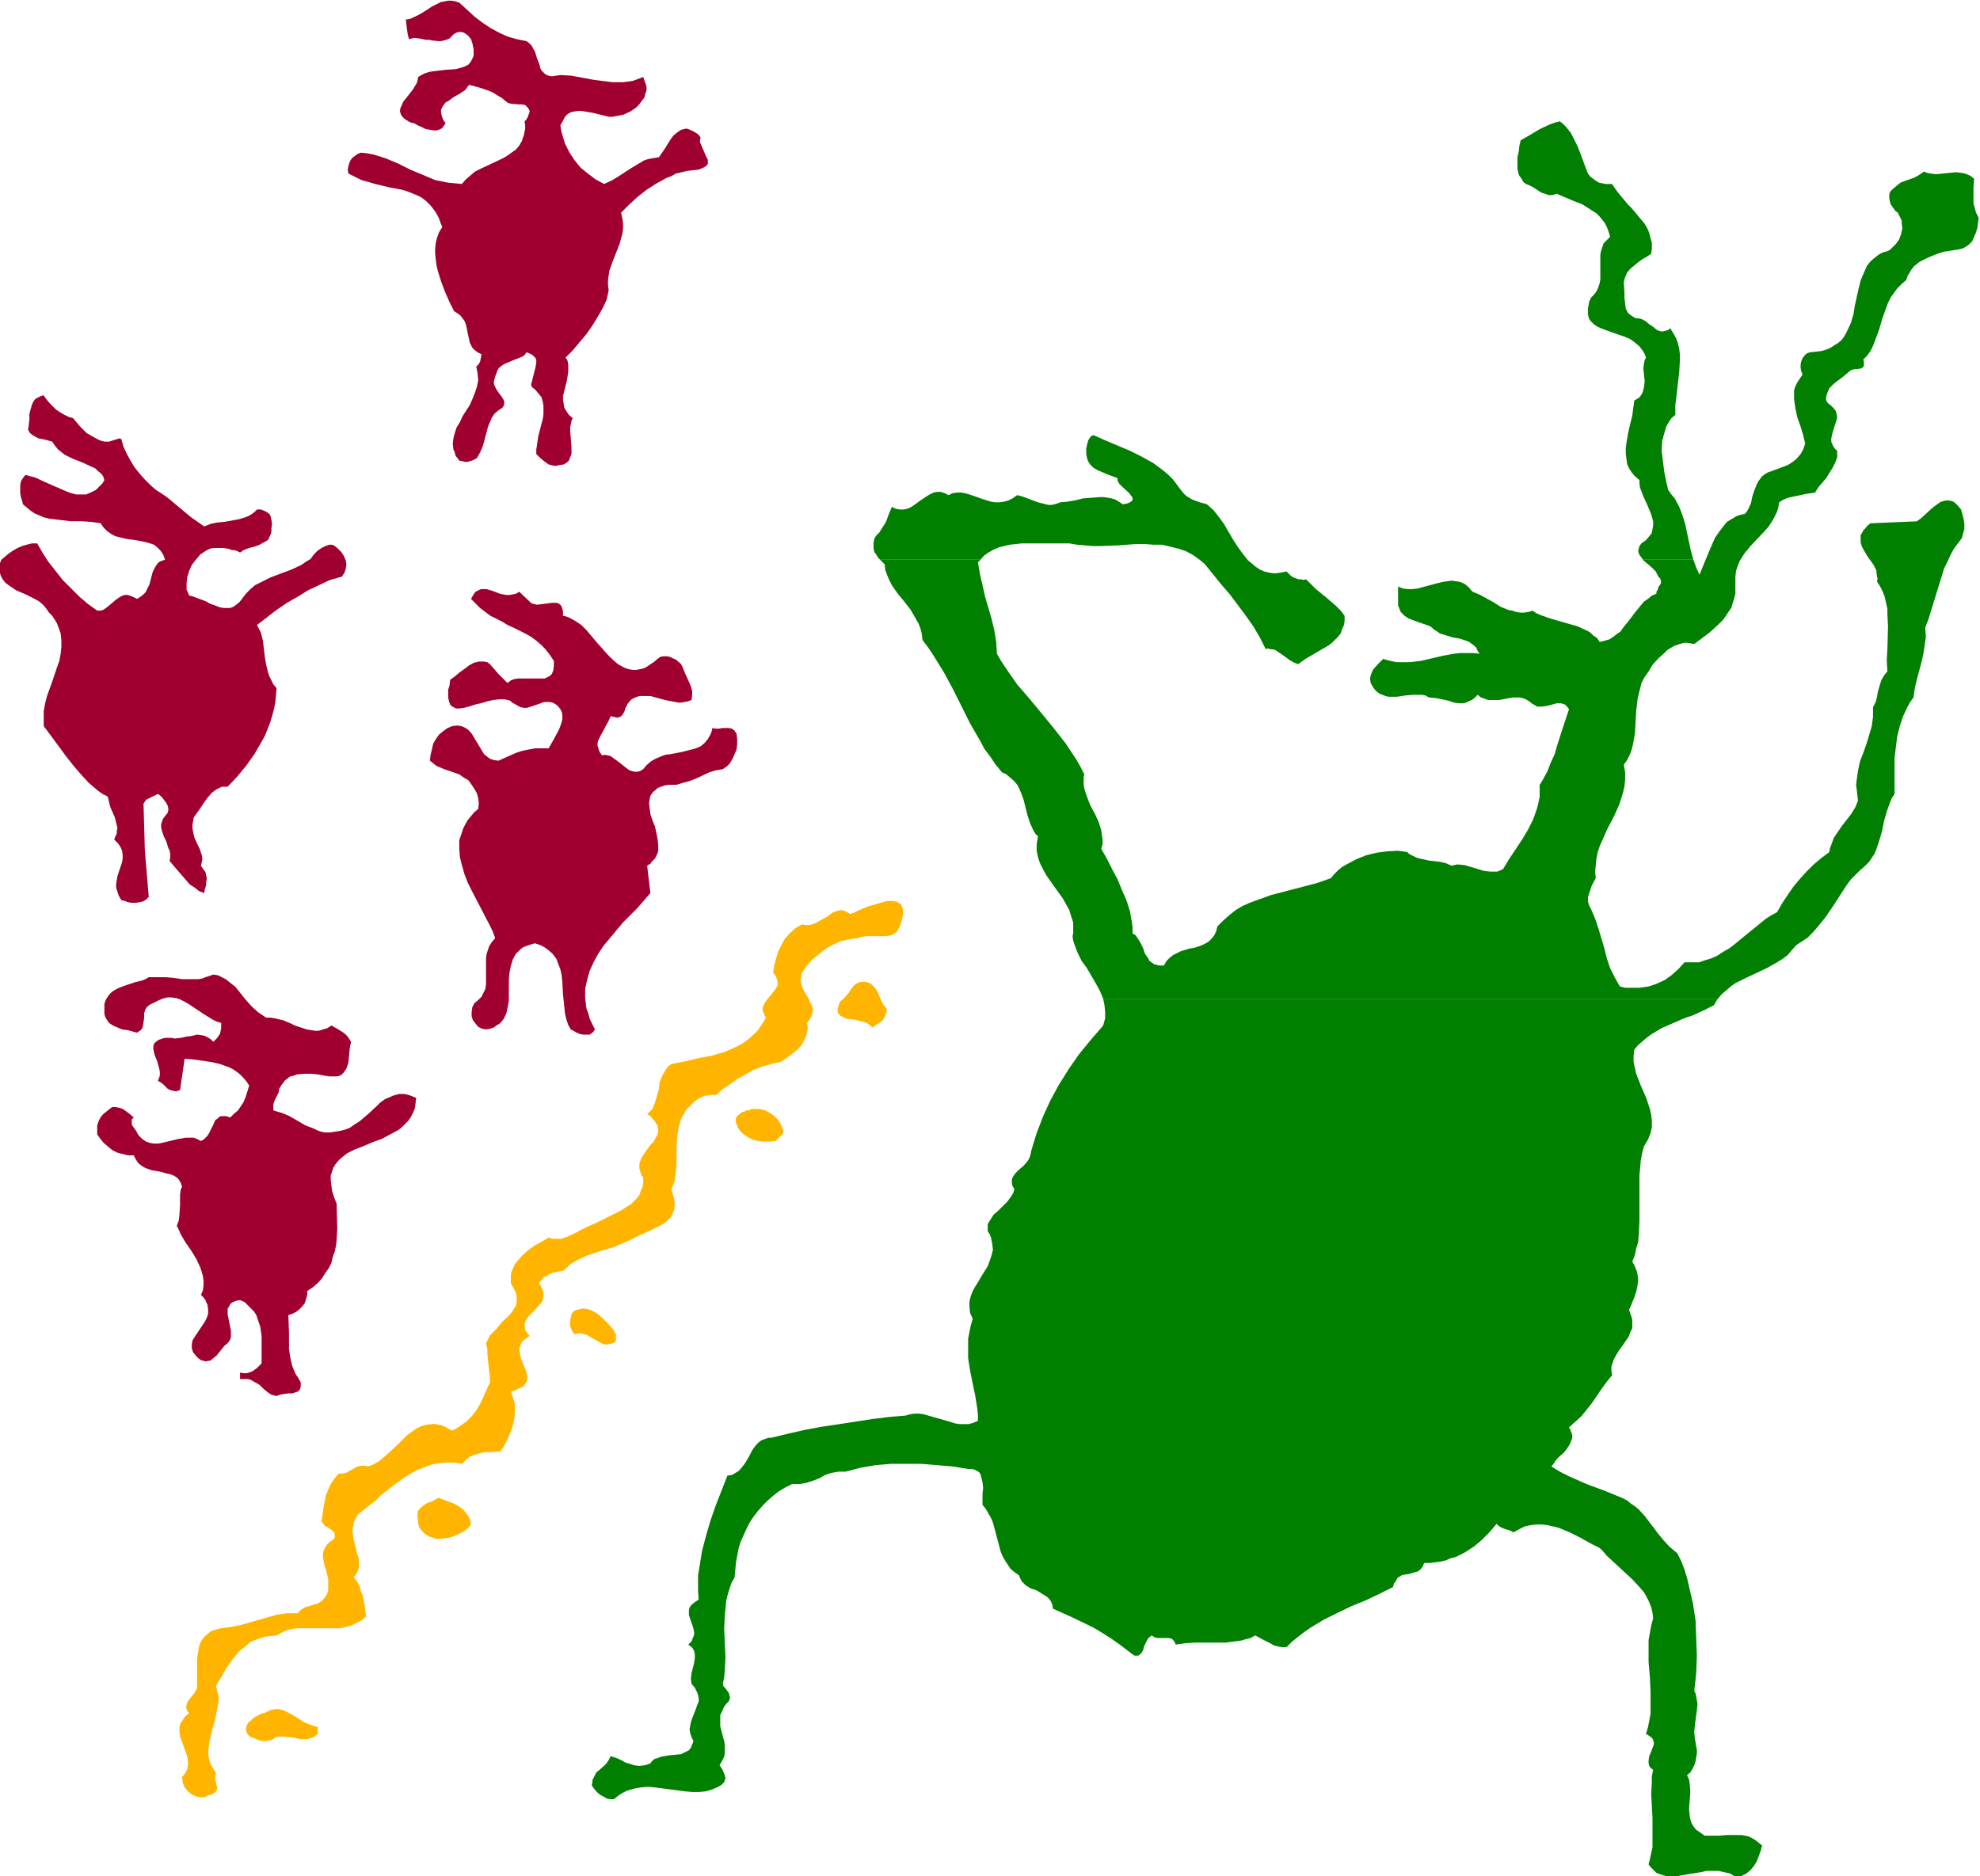 <svg xmlns="http://www.w3.org/2000/svg" fill-rule="evenodd" height="464.792" preserveAspectRatio="none" stroke-linecap="round" viewBox="0 0 3035 2876" width="490.455"><style>.brush1{fill:#007f00}.pen1{stroke:none}.brush3{fill:#ffb500}</style><path class="pen1 brush1" d="m2613 2814-7-5-6-4-4-5-3-5-2-6-1-5-1-12 1-12 1-13-1-13-1-6-3-7 5-4 3-5 3-6 2-6 1-6 1-6v-6l-1-5-1-6-1-5-1-11 1-11 3-22 1-10-2-11-1-5-2-4 3-27 1-27-1-27-1-27-4-26-6-26-3-13-4-13-5-13-6-12-6-5-6-5-10-11-9-11-5-7-4-5-9-12-10-11-6-5-6-4-6-5-8-4-27-11-27-10-27-12-14-7-13-8 4-5 4-6 5-5 6-5 4-5 4-6 3-6 2-6v-4l-1-3-2-5-2-4 9-8 10-9 8-10 8-10 15-22 8-11 8-10-1-7v-6l2-6 2-6 7-12 8-11 8-12 2-6 3-6v-13l-2-7-3-8 4-9 4-10 3-9 2-9 1-9-1-9-1-4-2-5-2-5-3-5 4-10 2-10 3-10 1-11 1-22v-69l1-11 1-12 2-11 3-11 3-5 3-5 4-10 2-9v-10l-1-9-2-9-3-9-3-9-8-18-7-18-2-9-2-9v-9l1-10 6-7 7-6 7-6 7-5 15-9 16-7 16-7 8-3 9-3 15-7 16-8 6-10h-942l2 10 1 10v10l-3 11-19 22-18 22-16 23-15 24-13 24-11 24-10 26-8 26-1 5-1 4-2 5-2 3-6 7-7 6-6 6-2 3-2 3-1 4v4l1 5 3 5-2 6-3 5-6 8-7 7-7 7-7 6-5 8-2 3-2 4v10l3 5 2 5 1 5 1 5 1 9-2 8-3 9-3 8-10 16-4 7-5 8-4 7-3 8-2 8v9l1 9 2 4 2 5-3 10-2 10-2 10v30l3 19 4 20 4 19 3 19 1 10v9l-7 3-7 2h-14l-7-1-6-2-14-4-14-4-14-4-7-1h-7l-7 1-7 2-24 2-25 3-26 4-26 4-27 4-27 5-26 6-25 6h-4l-6 2-5 2-4 3-4 4-6 8-5 10-6 10-7 9-3 3-5 3-5 3-7 1-18 46-8 23-7 24-6 23-4 25-2 12v24l1 13-6 4-5 4-3 4-1 4v8l3 9 3 8 1 4 1 5v4l-2 5-2 5-5 5 4 3 3 3 2 4 1 4v7l-1 7-2 8-2 8-1 8 1 8 5 6 3 6 2 5 1 5v5l-2 5-4 11-4 10-2 6-1 5-1 6 1 6 2 6 3 6-2 5-2 5-3 4-4 2-4 2-4 2-10 1-10 1-11 2-5 2-4 1-4 3-3 4-5 2-4 1-8 1-8-1-6-2-7-2-7-4-7-3-9-3-3 6-4 6-10 9-5 4-3 6-3 6v3l-1 5 3 4 3 4 4 4 4 3 4 2 5 3 5 1h6l5-4 4-3 5-3 6-3 10-3 11-2 11-1 11 1 46 6 11 1h11l10-1 10-3 9-4 5-3 4-4 1-3 1-4-2-6-3-7-4-6 4-7 3-6 1-6v-12l-1-6-3-11-3-12v-17l3-6 3-7 5-6 2-2 1-2 1-4-1-3-1-4-3-4-2-3-3-3-1-4 2-10 1-10 1-21-1-21-1-22 1-21 1-10 1-11 2-9 3-10 3-9 5-9 1-11 1-11 2-11 2-11 3-10 5-11 4-9 5-10 6-9 7-9 7-8 8-8 8-7 9-7 10-6 10-5h12l10-2 10-3 10-4 9-5 9-3 11-2h11l23-6 23-4 23-2h47l24 2 24 2 25 4h5l4 1 4 2 3 2 2 3 1 4 2 8 1 9-1 9v17l5 6 4 7 4 7 3 7 4 15 4 15 4 15 3 7 4 7 4 6 4 6 6 5 7 5 2 5 2 4 3 3 3 3 8 5 9 3 8 5 8 5 3 3 3 4 2 5 1 6 31 14 31 15 15 9 14 9 14 10 13 10 4 3 3 2h6l2-2 2-1 3-5 2-7 3-6 3-6 3-2 2-2 5 3 5 1h16l5 1 3 3 2 3 1 3 15-2 15-1h47l15-2 8-1 7-2 8-2 7-4 11 6 12 6 5 3 7 2 6 1h7l8-8 10-8 9-7 10-7 20-12 22-11 21-10 22-9 21-10 20-10 2-6 3-4 2-4 3-2 3-2 4-1 7-1 7-2 7-2 3-2 3-3 2-3 2-5h9l8-1 8-1 8-2 7-3 8-2 14-7 14-9 12-10 12-12 11-13 3 3 3 2 7 3 7 2 6 3 9-5 8-4 9-2 9-1h9l8 1 9 2 8 2 17 7 16 8 16 9 14 7 6 6 5 6 13 12 13 12 13 12 12 13 6 7 4 7 4 8 3 8 2 8 1 9-3 11-2 11-2 11v34l2 23 1 23v33l-2 11-2 10-3 10 5 3 4 3 2 3 1 4v3l-1 3-3 8-3 7-1 7v4l1 4 2 3 4 3-2 10v9l-1 18 1 18 1 19v45l-2 9-2 9-2 8 3 4 3 3 6 6 8 3 7 2h17l17-3 19-3 9-2h18l9 2 9 2 8 5 5-1h4l4-2 4-2 6-5 5-6 5-8 3-8 3-8 2-8-5-4-5-4-5-3-6-3-5-1-6-1h-22l-12 1h-22zm-56-2063-3-13-3-15-2-16-2-16 1-16 2-7 2-7 2-7 4-7 4-6 6-5v-15l2-16 2-18 2-17 1-18v-9l-1-8-2-9-3-8-4-7-5-8-3 3-4 1-4 1h-3l-3-1-3-1-6-5-6-4-6-5-6-3-4-1h-4l-4-2-6-4-3-3-3-6-1-8-1-8v-8l-1-17 2-7 3-7 5-6 6-5 6-5 7-5 7-4 6-4 1-8v-9l-2-7-2-8-3-7-4-7-10-12-10-12-6-6-5-6-10-12-5-7-4-6h-10l-5-1-5-1-5-3-4-3-4-3-4-5-8-21-4-11-4-10-5-10-5-10-8-10-4-4-5-4-8 2-8 3-15 7-15 9-14 8-2 8-1 9-2 9v18l2 9 2 3 3 4 2 4 4 3 5 2 6 3 6 4 6 4 6 2 6 2h6l3-1 3-1 26 11 13 5 11 7 11 7 5 5 4 5 4 5 3 6 3 8 2 7-5 5-5 5-2 6-2 6-1 6v37l-1 6-2 6-2 5-4 6-5 5-3 6-1 6-1 5v9l1 4 1 3 2 3 5 5 6 4 7 3 8 3 17 6 9 3 9 4 7 5 7 6 6 8 2 4 2 5-2 4-1 4-1 9 1 10 1 9-1 9-1 4-1 4-2 4-3 4-3 2-5 3-1 8-1 7-1 8-2 8-4 17-3 17-1 8v8l1 8 1 8 3 7 4 6 5 6 7 6v6l1 6 5 13 6 13 5 12 2 6 2 7v6l-1 6-1 6-4 5-5 6-7 5-3 4-1 4-1 3 1 4 1 3 2 2 4 6v-1h77v1l-4-14-3-14-6-28-4-13-5-13-7-13-5-6-5-7z"/><path class="pen1 brush1" d="m2922 429 2-6 3-5 3-5 4-5 5-4 4-3 12-6 12-5 12-4 13-2 12-2 4-1 4-2 6-4 5-5 3-7 3-7 2-7 1-8 1-7-4-8-2-7-2-8v-23l1-14-5-4-4-2-5-2-5-1-9-1-10 1-10 1-10 1-9-1-5-1-5-2-7 5-7 4-14 5-8 3-6 5-6 5-3 3-2 4v8l1 4 1 4 2 3 3 4 2 3 4 3 2 4 2 4 2 4v4l1 8-2 9-3 8-5 7-6 6-3 3-4 2-7 2-6 3-5 4-5 4-4 4-4 5-5 11-5 12-3 12-6 27-2 13-4 13-5 11-3 6-3 5-4 5-5 4-5 3-6 4-7 3-7 2-8 1-10 1-5 2-3 3-3 4-2 5-1 5v5l1 5 2 5-4 6-4 6-3 6-2 6v14l1 7 1 7 3 14 5 14 4 13 3 13-3 9-4 7-6 7-6 5-8 5-8 3-8 3-8 3-6 2-5 3-4 3-3 4-3 4-2 4-4 10-3 9-2 10-4 9-3 5-3 3-6 1-6 2-5 3-5 3-5 3-4 5-7 9-7 10-5 11-10 24-9 22-5-11-4-11v-1h-77v1l6 5 7 6 6 6 2 4 2 4 3 3 1 4v3l-2 3-2 3-1 4-2 3v3l-7 3-6 5-6 4-5 6-9 11-9 12-9 11-4 6-6 4-5 4-6 4-7 2-8 2-4-6-6-4-5-5-6-3-13-6-14-4-14-4-14-4-14-5-7-3-6-4-6 2-7 1h-6l-6-1-6-2-6-1-12-5-11-7-11-6-11-6-10-4-6-7-6-5-7-3-6-1-7-1-7 1-7 1-8 2-15 4-15 4-8 1h-7l-8-1-7-3v29l2 5 2 5 3 3 3 3 6 4 8 3 8 3 9 3 8 3 3 2 3 3 5 3 4 3 10 3 10 3 11 2 9 3 5 2 4 3 4 3 3 3 2 5 3 4-11-1h-19l-9 1-17 3-17 4-17 4-9 1-9 1h-19l-10-2-11-3-8 8-7 8-2 4-2 5-1 5 1 7 4 7 4 5 5 4 5 2 5 2 5 1h12l13-2 12-1h13l6 1 5 3 11 1 10 2 9 2 9 3 9 1h5l4-1 4-2 5-2 4-3 5-5 5 4 6 2 5 2h17l10-2 11-2h10l5 1 5 2 5 3 5 4 4 2 3 2h8l7-1 8-2 7-2h7l3 1 3 1 3 3 3 4-9 27-9 28-4 14-6 13-5 13-7 13-5 8v18l-2 10-2 8-6 17-8 16-9 15-10 15-10 15-9 15-4 2-5 2h-10l-10-1-20-6-10-3-11-1-5 1-4 1-9-4-9-2-17-2-9-2-9-2-8-4-4-2-3-3-7-1-8-1-16 1-16 2-16 4-15 6-15 8-7 4-6 5-6 6-5 6-11 4-12 4-23 6-23 6-23 6-22 8-11 4-11 5-10 6-10 8-9 8-9 9-2 8-3 6-4 5-4 4-5 3-6 3-12 4-7 1-13 4-6 3-6 3-5 4-5 5-4 7h-6l-5-1-4-1-4-3-3-2-2-4-5-7-3-9-4-8-5-8-3-4-4-2v-9l-1-8-3-17-5-16-7-16-7-17-8-15-8-16-9-16 2-7v-7l-1-7-1-7-4-13-6-13-7-13-5-13-2-6-2-6-1-7v-11l1-4-6-12-7-12-8-12-8-12-18-23-18-22-19-23-19-22-16-23-8-12-7-12-1-18-3-18-4-17-5-17-5-17-4-18-4-17-3-18 3-3v-1h-152v1l3 3 3 3 1 9 3 8 3 7 4 8 9 13 10 12 10 13 8 14 4 7 3 8 2 8 1 9 9 12 8 12 16 26 14 26 13 26 13 26 15 26 7 13 9 12 8 12 10 12 5 2 4 3 7 6 4 4 4 5 5 11 4 11 3 12 3 12 4 12 5 11 3 5 4 4-1 6-1 5v11l2 10 3 9 5 10 5 9 12 17 13 18 5 9 5 9 3 10 3 9v16l-1 5 1 7 2 6 5 13 6 12 8 11 14 24 6 11 5 12h942l6-7 7-6 7-6 7-5 16-8 32-15 16-9 8-5 8-6 6-7 7-8 9-6 9-6 7-7 7-8 13-16 11-16 11-17 11-17 6-8 7-7 7-7 8-7 6-6 4-6 4-6 3-7 5-15 4-14 3-15 4-14 5-14 3-7 4-6v-55l2-17 2-16 4-16 5-15 7-15 4-7 5-7 2-14 3-13 7-26 3-13 2-13 2-14-1-14 5-13 4-13 8-26 8-26 4-13 6-12 4-9 5-9 6-8 6-8 2-7 2-7v-8l-1-7-2-8-2-7-5-6-5-5-4-2-5-1h-4l-4 1-4 1-3 2-7 5-6 5-14 13-7 5-71 3-5 4-3 4-3 3-2 4-2 3v11l2 7 4 7 4 7 5 7 5 7 4 8 1 9 1 4-1 4 5 8 4 8 3 8 2 9 2 9v8l1 19-1 35-1 17 1 17-5 6-4 7-2 6-2 7-2 7-1 7-2 7-4 8v15l-2 14-4 14-4 13-5 14-5 13-3 14-2 14-1 8 1 7 1 9 1 8-4 10-6 10-7 9-7 9-7 10-6 9-4 11-2 5-1 6-12 9-12 10-11 11-10 11-10 12-9 13-8 12-8 14-9 5-8 5-16 13-16 13-17 14-8 6-9 5-9 6-9 4-10 3-9 3h-22l-9 10-10 9-11 8-13 6-12 4-7 1-7 1h-22l-8-2-4-7-4-7-7-14-5-15-4-16-9-30-5-15-6-14-3-6-2-6v-7l2-6 2-6 2-6 6-11-1-10 1-10 1-10 2-10 3-9 4-9 8-18 10-19 8-18 3-9 3-10 2-9 1-10v-11l-2-12 5-7 4-8 3-8 2-8 3-17 1-17 1-18 2-17 2-9 2-8 2-8 4-8 7-10 6-10 9-10 9-8 5-5 5-3 5-3 6-2 6-2 6-1 7 1 6 1 24-18 11-10 10-10 4-6 4-6 4-6 2-7 2-6 2-8v-26l1-9 3-9 3-7 7-11 9-11 19-20 9-10 7-11 3-6 3-6 2-7 1-7 6-4 7-3 14-3 14-3 14-2 5-8 12-14 5-8 5-8 4-8 3-8v-10l-4-4-3-5-2-5v-5l1-5 1-4 3-10 3-9 1-5-1-5-1-4-3-4-4-4-6-5-2-4v-4l1-4 1-3 3-7 6-6 6-5 7-5 6-5 6-5 3-2 3-1 10-1 3-1 3-3v-7l-1-3 6-6 5-7 4-8 3-8 6-16 5-17 6-17 3-8 4-8 5-7 5-7 7-7 7-6z"/><path class="pen1 brush1" d="m2002 888-4 1-4-1h-4l-5-2-3-1-4-3-3-3-3-3-10 2-8 1-8-1-8-2-7-3-6-4-6-5-6-5-8-10-8-11-7-11-14-24-8-11-8-10-10-9-11-3-11-4-5-3-5-3-4-4-4-5-6-8-6-8-7-7-7-6-8-6-8-6-18-10-18-9-19-8-19-8-18-8-4 2-2 3-2 3-1 4-2 8v9l1 5 1 4 2 4 2 3 5 5 7 4 7 3 7 3 16 6v3l1 3 2 3 3 3 12 11 2 3 2 2 1 3v2l-1 2-3 2-5 2-6 1-6-4-5-3-6-2-6-1-6-1h-6l-13 1-13 1-12 3-12 2-11 1-5 2-4 1-4 1h-5l-8-2-8-2-16-6-8-3-8-2-7 5-6 3-7 2-7 1h-7l-6-1-13-4-14-5-6-2-7-2-6-1h-6l-7 1-6 3-6-3-6-2h-6l-5 1-6 3-5 3-9 6-11 8-5 3-5 2-5 1h-6l-6-1-6-3-5 12-4 11-7 11-3 5-5 5-3 5-1 6v9l1 5 3 4 3 5 4 4v-1h152v1l6-7 7-5 7-4 9-4 8-2 9-2 9-1 9-1h73l12 2 12 1 12 1h13l26-1 27-2h14l13 1h13l13 3 12 3 12 4 11 6 11 8 7 6 25 31 13 15 12 16 12 16 12 17 10 17 9 18 3-1 4 1 7 1 6 4 6 4 11 8 7 4 6 2 11-8 12-7 12-7 12-7 5-4 5-5 4-4 4-5 2-6 3-7 1-6v-8l-6-8-7-7-15-13-16-13-7-7-8-8z"/><path class="pen1" d="m807 63 4 3 4 4 2 4 3 5 3 10 4 10 1 5 2 4 3 3 3 3 5 2 5 1 6-1 7-1 17 1 16 3 16 3 15 2 16 2h16l8-1 7-1 8-3 8-3 2 6 2 5 1 5v5l-2 5-1 5-3 4-3 4-3 4-4 4-9 6-11 5-11 2-5 1h-6l-12-3-12-3-12-2-6-1h-6l-5 1-5 1-5 3-4 4-3 6-4 7 1 7 2 8 4 13 7 14 8 12 9 11 11 9 12 9 13 7 11-5 10-6 20-13 10-6 10-6 6-2 5-1 6-1 6-1 9-13 8-13 5-7 6-5 6-4 8-2 6 2 6 3 5 3 3 3 2 3-1 3v4l3 7 3 7 3 7 3 6v6l-2 3-3 2-4 2-5 2-9 1-9 1-8 2-9 2-7 4-8 3-16 9-14 9-14 11-13 12-12 12 2 9 1 8v7l-1 8-2 7-2 8-11 28-5 14-1 7-1 7v8l1 8-3 14-6 13-8 14-8 13-9 13-11 13-10 12-11 11 3 5 1 6v11l-2 13-3 12-3 12v6l1 6 1 6 3 5 4 6 6 5-2 4-1 5-1 5v6l2 24v11l-2 5-2 5-3 3-5 3-7 1-4 1h-4l-4-1-4-1-7-5-6-5-6-6v-7l1-6 2-14 7-27 1-7v-13l-1-6-2-7-4-5-5-6-6-5-1-4 1-3 2-8 2-8 2-8 1-6v-4l-1-3-2-2-3-3-4-2-5-2-2 3-3 3-7 3-8 3-7 3-7 3-6 4-3 3-2 4-1 3-2 5-1 4-1 4v3l1 3 3 6 4 6 4 5 3 5 1 3v3l-1 3-2 3-6 4-6 5-4 6-3 7-3 7-2 8-2 7-2 8-2 7-3 7-3 6-3 5-5 3-6 2-3 1h-4l-4-1-5-1-3-4-3-4-1-5-2-4-1-9 1-8 2-8 3-9 5-8 4-9 11-17 4-9 4-10 3-9 2-10-1-11-1-5-1-5 4-4 2-4 1-5 1-6-6-3-4-3-4-4-2-4-2-4-1-5-2-9-2-10-1-4-2-5-3-4-3-4-5-4-5-3-7-14-7-16-6-16-5-16-2-9-1-8-1-9v-8l1-9 2-8 3-8 5-8-3-7-2-6-3-6-3-5-7-9-7-7-8-6-9-4-10-4-9-3-21-4-21-5-10-3-11-3-10-5-10-5-1-6 1-5 1-4 2-5 3-4 4-3 4-3 5-2 10 1 10 2 10 3 9 3 19 8 18 9 19 8 19 8 10 2 10 2 11 1 10 1 6-7 7-6 7-6 8-4 34-16 7-4 7-5 7-5 5-6 4-7 3-9 1-5 1-4v-6l-1-6 3-3 2-4 3-8-1-3-2-3-2-2-2-2-5-1h-5l-11-1-5-1-4-3-6-5-7-4-6-4-7-3-15-5-15-4-3 4-3 4-9 6-9 5-8 6-4 2-3 4-2 3-2 4v4l1 5 2 6 4 6-3 4-2 3-3 2-3 1-3 1h-3l-6-1-7-1-6-3-7-3-3-2-2-1-5-1-4-2-3-2-3-2-4-4-2-4-1-4 1-5 2-4 2-5 4-5 4-5 7-9 3-5 3-5 1-4 1-5 5-3 6-3 7-2 7-1 17-2 15-1 8-2 6-2 6-3 4-5 3-6 1-3v-9l-1-5-1-5-2-6-5-6-3-2-3-2-4-1h-4l-3 1-4 2-4 4-3 3-5 2-4 1-4 1h-4l-10-1-4-1h-5l-10-2-8-1-4 1-4 1-2-7-1-7-1-8-1-8 6-1 5-2 10-5 10-6 9-6 10-5 4-2 6-1 5-1h5l6 1 6 2 12 11 12 11 12 9 12 8 13 7 13 6 14 4 15 3zM112 641l5 6 5 6 5 5 6 6 7 4 7 4 6 3 7 2h7l13-4 3-1 3 1 3 11 5 11 6 11 6 10 8 10 8 9 8 8 9 8 8 5 10 7 18 15 18 15 10 7 10 7 10-4 10-2 11-1 11-2 11-2 10-3 5-2 5-3 4-3 4-4h6l5 2 4 2 4 3 2 4 1 5 1 6-1 7v5l-1 4-2 4-1 3-3 3-4 2-7 4-8 3-8 2-8 3-6 4-6-3-7-1-6-2-7-1h-14l-6 1-6 3-9 6-6 7-7 9-4 9-3 10-1 9v10l2 4 2 5 5 1 5 2 11 4 5 2 5 3 11 4 5 2 6 1h10l5-2 4-3 5-4 4-5 6-8 7-7 7-6 8-4 8-4 8-4 16-6 16-6 15-7 7-5 7-4 5-7 6-6 6-4 6-3 6-2h3l4 1 6 5 5 5 4 6 3 7 1 6-1 7-2 6-2 3-2 3-18 5-17 8-17 8-16 10-16 9-16 11-30 23 3 6 3 6 3 12 3 25 2 12 3 12 2 6 3 6 3 6 5 6-1 11-1 11-2 10-3 11-3 10-4 10-4 10-5 9-11 19-12 17-14 17-15 16h-9l-4 2-4 2-7 5-7 8-5 7-6 9-5 7-5 7-1 6-1 5v6l1 5 2 9 4 9 4 8 3 9 1 4v4l-1 5-1 4 4 6 3 4 1 5 1 5-1 5v5l-2 6-1 6-8-3-6-5-8-5-6-7-13-15-6-7-6-7 1-6v-5l-1-5-2-4-3-10-4-8-3-9-1-5v-4l1-4 2-5 3-4 4-5 1-4v-3l-1-4-2-4-3-4-3-4-3-3-4-3-6 3-6 3-6 3-2 3-2 3 1 35 1 36 3 36 3 36-4 4-5 3-5 1-6 1h-6l-6-1-5-2-5-1-4-7-2-6-2-6v-6l1-6 1-6 7-21 1-6v-6l-1-6-2-5-4-6-6-6 2-5 2-4v-4l1-5-2-8-2-8-7-16-2-8-2-8-8-4-7-5-14-12-12-13-12-14-11-14-11-15-23-31v-23l2-11 3-12 8-22 7-21 4-11 2-11 1-10v-10l-1-11-4-11-2-5-3-5-4-6-5-5-4-6-5-6-6-5-7-4-14-7-14-6-6-4-6-4-5-4-4-5-3-6-2-7 1-8v-4l2-5 12-10 6-4 7-4 7-3 7-2 8-2h8l8 14 9 14 11 14 11 14 13 13 13 13 13 11 14 10h5l4-1 3-2 4-3 6-5 7-6 6-4 4-2 3-1h4l4 1 5 2 6 3 5-3 4-3 4-4 2-4 4-8 5-19 4-8 2-3 3-4 4-2 6-2-3-8-4-6-5-5-5-4-6-2-7-2-15-3-8-1-7-1-8-2-8-2-6-3-7-5-5-5-5-7-15-2-15-1h-16l-17-2-16-2-8-2-7-3-7-3-6-4-6-5-6-5-1-5-2-6-1-6v-12l1-6 3-5 4-5 7 2 8 2 15 7 16 7 16 7 8 3 8 2h15l7-3 8-4 3-3 3-3 4-4 3-5-2-6-3-4-5-4-4-4-11-5-11-5-13-5-12-6-5-4-5-4-5-6-4-6-11-3-10-2-4-2-5-3-4-3-3-5 1-7 1-9v-8l2-8 2-7 2-4 2-3 2-2 4-2 4-2 4-1 4 6 5 6 5 5 5 5 6 4 7 4 6 3 7 2zm703 284 4 1 4 1 8-1 16-2h6l3 1 3 2 2 3 1 3 1 5v6l5 1 5 2 9 5 9 6 8 8 16 19 8 9 8 9 8 8 8 7 9 5 5 2 4 1 5 1h5l5-1 5-1 5-2 6-4 6-4 6-5 4-3 5-1h5l5 1 4 2 5 2 8 7 3 6 3 8 6 13 3 7 2 7v7l-1 7-5 2-5 1-5 1h-5l-11-2-10-2-11-3-11-3h-17l-6 2-4 2-3 2-5 6-3 6-2 6-3 5-2 2-2 1-2 1h-3l-4-1-5-1-3 7-4 7-4 8-4 7-4 8-1 4v4l1 3 1 4 2 4 3 4 4-1 5 1 4 1 4 3 7 5 14 11 4 3 4 1 3 1h5l4-1 5-3 5-6 7-6 7-4 7-3 8-3 8-1 16-3 16-4 7-2 7-3 6-5 5-6 4-7 2-5 1-5 5 1h5l5-1h10l5 1 4 3 1 2 2 2 1 9v8l-1 8-3 7-3 7-4 7-5 5-6 4-11 2-10 3-19 9-10 4-11 3-10 3h-11l-7 1-6 2-5 2-3 3-4 3-2 3-2 3-1 4-1 7 1 9 1 8 3 9 4 10 2 9 2 10 1 9v9l-1 4-2 4-2 4-4 4-3 4-5 3 5 42-20 23-22 22-20 24-10 12-8 12-7 13-6 13-4 14-3 14v14l1 8 1 8 3 8 2 8 4 8 4 8-2 3-2 2-4 3h-10l-5-1-5-2-5-3-4-2-4-7-3-9-2-9-1-10-2-19-1-19-1-10-2-9-3-8-3-8-6-8-7-6-4-3-5-3-5-2-6-2-7 2-6 2-5 2-4 3-4 4-3 3-3 5-2 4-3 10-2 10-1 11v32l-2 11-2 9-2 4-2 4-3 4-3 3-5 3-4 3-6 2-6 1-6-1-6-3-4-5-4-5-2-6v-7l1-7 3-6 6-5 5-5 3-6 3-6 1-7v-40l1-7 2-6 2-6 4-6 5-6-4-11-6-12-13-25-13-25-6-12-5-13-4-14-3-12-1-13v-13l2-6 2-6 2-6 3-6 4-7 5-6 5-6 6-5 1-9-1-8-2-7-4-7-4-6-5-7-7-4-7-5-23-8-12-5-5-4-5-4 1-9 2-8 2-9 4-7 5-7 6-5 7-5 7-3 8-1 6 1 5 2 5 3 4 4 3 4 12 20 3 5 3 5 5 4 4 3 6 2 7 1 18-8 9-4 9-3 10-2 10-2h21l4-7 4-7 8-15 3-8 2-7v-8l-1-4-2-4-4-5-4-3-4-2-4-1h-9l-8 3-9 3-9 3h-5l-5-1-4-2-5-3-4-2-3-3-4-1-4-1h-9l-9 1-9 2-10 3-9 2-9 3-8 2-7 1h-4l-3-1-2-1-3-2-2-2-1-3-1-3-1-5v-12l2-6 1-9 7-5 7-6 7-5 8-6 7-4 4-1 4-1h8l5 1 4 3 7 8 6 7 14 14 5-4 5-2 6-1h41l4-2 4-2 3-3 2-5 1-7v-8l-6-9-7-9-7-7-7-6-8-6-9-5-18-9-9-4-8-5-18-9-8-6-8-6-7-7-7-7 4-7 3-4 4-2 4-2h9l10 3 10 4 10 2h5l5-1 5-1 5-3 19 18zm-407 635h7l6 1 13 3 12 5 6 3 6 2 12 4 6 1 7 1h6l6-2 7-2 6-4 9 5 8 5 4 3 3 3 3 4 3 5-2 11-1 11-1 10-3 9-2 3-2 3-3 3-3 2-5 1h-11l-7-1-10-2-11-1h-11l-11 1-5 2-5 1-4 3-4 3-3 4-3 4-3 5-1 6-3 6-3 6-2 6v9l6 2 7 2 12 5 12 7 12 7 13 5 6 3 6 2 6 1h7l6-1 7-1 9-2 8-3 7-5 8-5 13-11 13-12 6-6 7-5 7-3 7-3 8-2h8l8 2 5 2 5 2-1 8-1 8-3 7-3 6-4 6-5 5-5 5-5 4-13 7-13 7-14 5-14 6-13 5-12 6-5 4-5 4-4 4-4 5-3 5-2 6-2 6v7l1 8 1 8 3 10 4 10 1 38-1 18-1 9-2 9-3 8-2 9-4 8-5 7-5 8-6 7-8 7-9 6v6l-2 7-2 6-4 5-4 4-5 4-6 3-6 2 1 27v25l2 13 3 13 5 12 4 6 4 7v7l-1 3-1 2-2 2-3 1-6 2h-6l-7 1-6 1-5 2-8-2-6-4-6-5-6-6-7-4-7-4-4-1h-12v-10l5 1h5l4-1 5-2 7-5 7-7v-42l-2-14-2-6-2-6-2-6-4-6-4-4-5-5-5-5-7-3-6 1-5 2-4 3-2 4-2 3v9l1 5 2 10 2 10v10l-2 5-3 4-5 4-4 5-4 5-4 5-5 4-5 4h-3l-3 1-4-1-4-1-4-3-3-3-5-6-1-3-1-3v-6l1-6 3-5 8-12 8-12 3-6 2-6v-7l-1-7-2-4-1-3-3-4-4-4 3-7 1-8v-7l-1-7-2-7-2-6-6-13-8-13-9-13-7-12-3-7-3-6 3-8 1-8 1-16v-16l1-7 2-5-2-6-3-5-3-3-5-3-5-2-5-1-11-3-12-2-6-2-5-2-5-3-5-4-4-6-3-6h-9l-8-2-8-2-8-4-6-5-7-6-5-6-5-7v-14l2-6 3-6 4-5 5-4 5-4 4-3h5l5 1 4 1 4 2 8 6 7 6-3 3v8l2 3 5 7 2 4 2 3 5 5 6 4 6 2 6 1h6l6-1 25-6 12-2h12l5 2 6 3 4-2 3-3 3-3 2-3 4-8 3-6 3-7 3-2 2-2 3-2h9l6 2 6-6 6-5 4-6 4-6 3-7 2-6 4-13-4-6-5-6-5-5-5-4-6-4-6-3-14-5-13-3-14-2-14-2-13-1-7 48-3 1-3 1-5-1-4-1-4-2-4-4-3-3-4-3-4-2 2-5 1-4v-5l-1-5-3-11-4-10-1-4-1-5v-4l1-4 3-3 4-3 6-2 4-1h10l5 1 9-1 9-2 8-1 8-2 8 1 4 1 4 2 5 3 4 4 6-6 2-3 2-3 1-4 1-4v-9l-7-2-6-3-13-8-12-8-12-8-7-4-6-3-6-2-7-1h-7l-7 2-7 3-8 4-4 2-3 2-2 2-2 3-2 6v7l-1 7-1 6-1 3-2 3-3 2-3 2-15-4-8-1-7-3-7-3-6-4-2-3-2-3-2-4-1-4v-15l2-6 3-5 3-4 4-4 5-3 6-3 11-4 12-4 12-3 5-2 5-3h26l12 1 13 2h25l6-1 5-2 6-2 6-2 7 1 6 3 6 3 5 4 10 8 16 20 9 10 10 9 6 4 6 4z" style="fill:#a00030"/><path class="pen1 brush3" d="m1303 1401-5-3-4-2-5-1-4 1-4 1-5 2-8 6-9 5-9 5-5 2-5 1h-5l-6-1-5 3-5 3-9 8-7 8-5 9-5 10-3 10-3 11-2 12 4 5 2 5 1 5v4l-2 4-2 3-6 8-6 7-3 4-2 4-2 4v5l2 5 3 6-6 10-6 9-7 7-8 7-8 6-9 5-9 4-9 4-20 6-21 4-21 5-21 4-5 4-3 4-3 5-3 5-4 10-1 10-3 11-3 10-2 5-2 5-4 4-4 4 5 3 3 4 3 3 2 3 2 3 1 3 1 6-1 6-3 5-3 6-5 5-8 11-4 6-3 6-2 6v7l2 7 1 3 3 4v7l-1 7-3 7-2 6-4 5-4 4-5 5-5 3-11 7-12 6-12 6-12 6-9 4-9 4-19 10-9 4-9 3h-14l-5-2-10 6-11 6-10 7-9 8-8 9-4 5-2 5-3 6-1 5v13l2 4 2 3 4 8 1 7v6l-1 6-3 5-4 6-4 5-10 9-9 11-5 5-5 5-3 6-3 6v1l1 4 1 5v7l3 28 1 6v9l-10 22-5 11-6 10-7 9-8 8-10 7-6 4-6 3-6-3-5-3-5-2-10-2h-4l-9 1-8 2-8 4-7 5-7 5-14 14-14 13-8 7-7 6-9 5-8 3-4-1h-8l-6 2-5 3-6 3-5 3-6 1h-5l-6 7-5 7-4 8-4 10-2 9-2 10-3 20v3l2 2 3 4 4 2 4 3 3 2 3 3 1 2v5l-1 3-7 5-4 4-3 5-2 4-1 5v5l2 11 3 10 3 12v18l-2 6-2 3-2 3-5 5-5 3-7 2-6 2-7 2-6 4-2 2-3 3h-16l-15 2-14 4-28 8-14 4-15 3-15 2-8 2-7 2-5 4-5 4-4 5-3 5-2 6-1 6-2 13v44l-1 3-3 5-4 5-3 4-4 5-1 5-1 3 1 3 1 3 3 3-4 3-3 3-4 6-3 5-1 6v6l1 7 9 25 2 6 1 6v7l-1 6-3 6-5 6 1 9 3 7 5 6 6 5 7 3 7 1h4l4-1 3-2 5-1 3-2 2-1 2-2 1-2 1-4-1-3-1-5-1-4v-5l1-5-5-8-4-8-2-7-1-8 1-9 1-8 4-18 5-17 3-17 2-9v-8l-2-8-2-9 8-13 8-14 9-13 10-12 6-5 6-5 6-5 7-3 8-3 7-2 9-1 9-1 7-4 8-4 9-2 8-1h65l9-2 8-2 8-4 8-4 7-6-2-16-3-16-3-7-2-8-4-7-5-6 4-5 3-6 1-5v-12l-2-6-6-24-1-7-1-6 1-6 1-7 3-6 3-6 19-15 9-7 8-8 19-15 18-13 10-6 9-5 11-4 10-4 11-2 12-1h12l12 2 6-6 6-5 7-3 8-2 8-2h8l16-1 6-9 5-10 5-12 4-12 2-12v-19l-2-6-2-6-2-6 7-2 6-3 5-2 3-3 2-3 2-4v-7l-2-8-7-17-2-8-1-8 1-3 1-4 2-4 3-3 4-3 5-3-3-3-2-3-2-3v-3l-1-5 1-5 2-4 3-4 8-8 8-9 4-4 2-5 1-5v-6l-1-3-2-4-2-4-2-3 4-5 3-4 5-2 4-3 10-3 11-2 6-5 5-5 12-7 13-6 14-5 13-4 14-4 14-6 14-6 11-6 14-6 12-6 6-3 6-3 5-4 5-5 3-5 3-6 1-7v-7l-2-9-3-10 3-7 2-6 2-14 1-13v-27l1-13 2-14 2-7 2-7 4-7 4-7 6-6 6-6 7-5 8-4 9-1 4-1 5 1 10-9 12-8 11-8 13-7 12-7 13-5 14-4 14-3 8-5 8-6 8-6 7-7 5-8 4-9 1-4 1-5v-5l-1-5 4-5 3-6 1-4 1-5-1-5-2-4-4-9-5-8-5-10-1-5-1-5 1-5 1-6 8-11 9-10 10-8 10-8 11-6 11-5 13-3 13-2 4-1 3-1 9-1h27l8-1 4-2 3-2 3-2 2-4 3-6 2-6 1-5 1-5v-8l-1-3-1-2-1-3-2-1-5-3-6-1h-7l-8 2-7 2-17 5-7 3-7 3-6 3-6 2z"/><path class="pen1 brush3" d="M1359 1546v6l-2 4-2 5-2 3-8 6-8 5-3-3-4-3-4-2-5-1-11-3-10-1-4-1-4-2-4-2-2-2-2-3v-5l1-5 3-7 5-4 8-9 3-5 3-4 4-4 5-3 6-1h4l4 1 3 1 3 2 5 5 4 6 6 14 3 6 5 6zm-159 185 1 3-1 3-1 2-2 2-4 4-4 4-9 1h-10l-8-1-8-2-8-4-7-5-6-6-2-4-2-5-1-2v-7l2-3 3-3 4-3 4-1 3-2h4l4-2h13l8 2 7 4 7 5 6 6 4 7 3 7zm-256 314v11l-4 3-5 1-4 1h-4l-3-1-4-2-7-4-7-4-7-4-5-1-4-1h-4l-5 1-3-3-2-4-2-5v-9l1-5 1-4 2-4 5-3 5-1 5-1h4l5 1 5 2 4 2 5 3 8 7 8 8 7 8 5 8zm-222 291-3 5-5 4-6 4-6 3-7 3-6 2-8 1-6 1h-6l-6-2-6-2-6-4-4-4-4-5-2-6v-6l-1-4v-7l1-3 4-5 5-4 5-3 6-2 6-3 5-3 16 6 8 3 7 4 7 5 5 6 5 8 1 4 1 4zm-235 322-5 4-4 2-4 1-4 1h-10l-8-2-9-1-9-1h-8l-4 1-3 3-6 2-5 1h-5l-5-1-5-2-5-2-5-2-4-4-1-3-1-3v-3l1-3 2-5 5-4 4-4 6-3 5-3 5-1 6-3 5-2 6-1h5l5 1 5 2 10 5 10 6 9 6 10 4 5 2 6 1v11z"/></svg>
